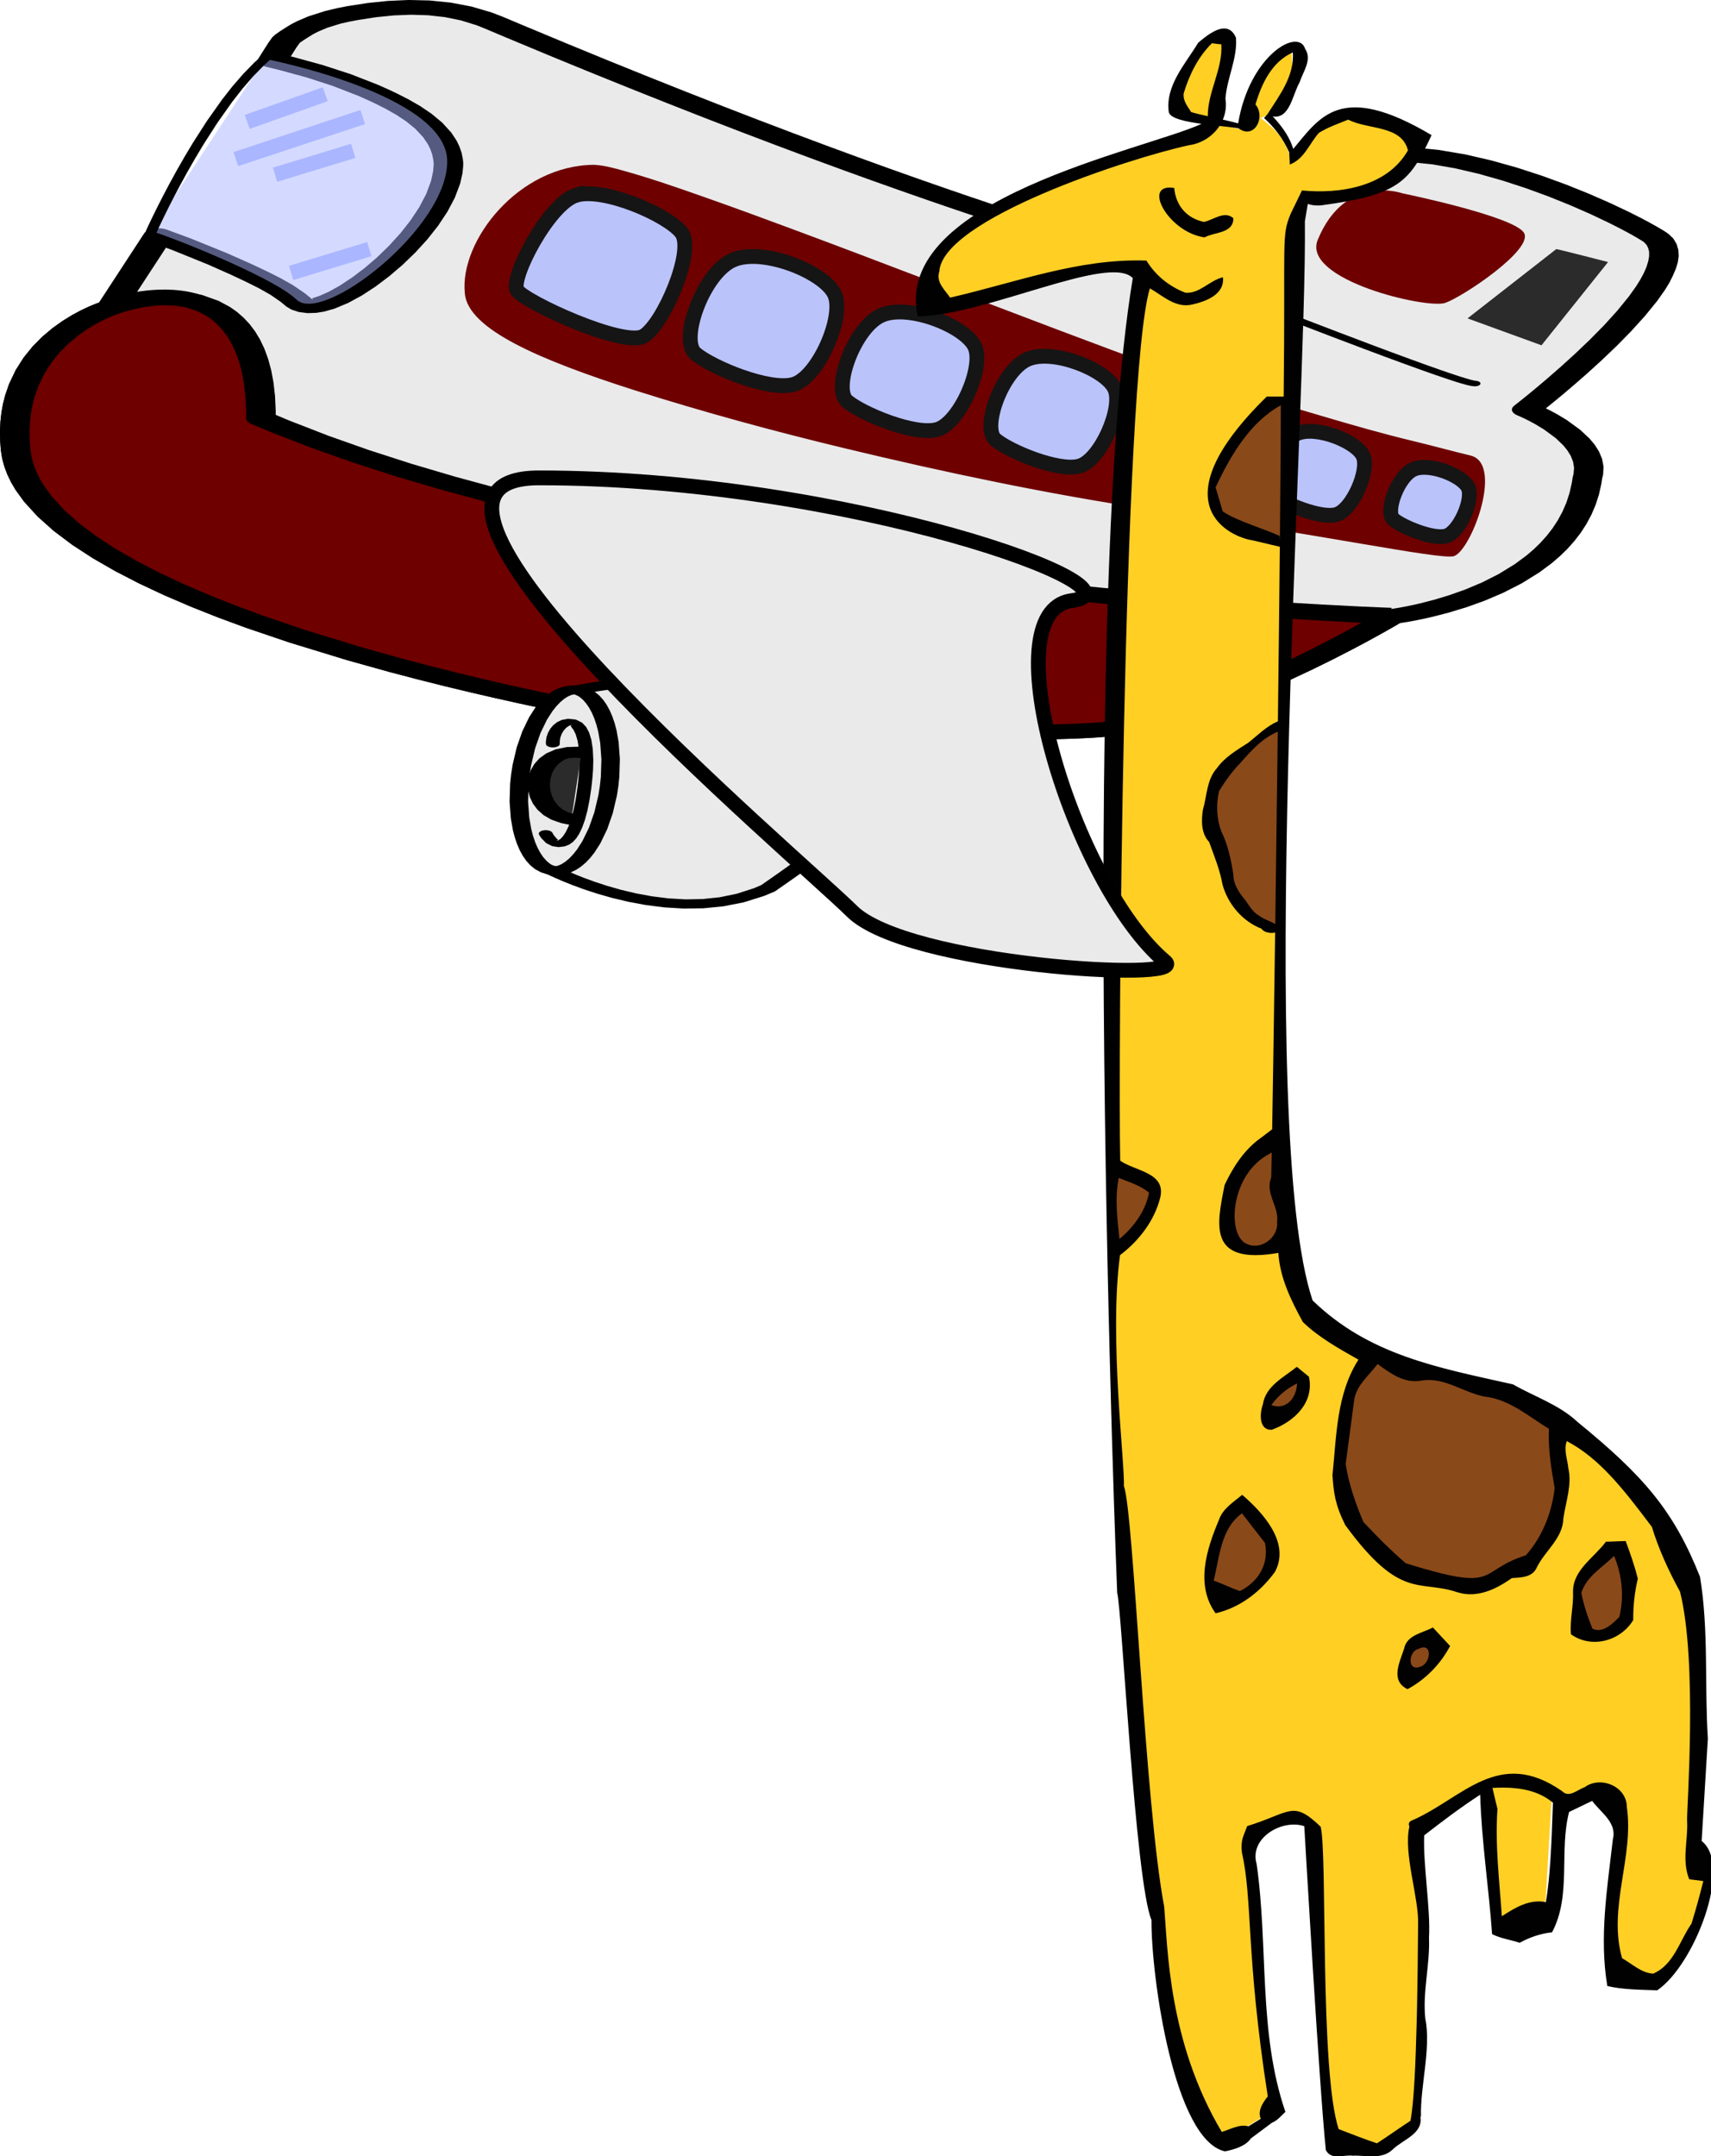 <?xml version="1.0" encoding="UTF-8"?>
<svg version="1.1" viewBox="0 0 925.29 1165.6" xmlns="http://www.w3.org/2000/svg">
<g transform="translate(-110.38,-143.34)">
<path d="m451.56 531.24s-328.71-55.2-332.9-146.98c-4.81-58.22 52-74.82 52-74.82l25.28-38.69c17.22 6.12 34.16 13.07 50.66 20.93 8.58 4.09 17.7 8.48 24.9 14.82 14.15 13.52 82-39 81.39-75.17-1.25-18.24-21.89-29.16-36.33-35.97-18.63-8.78-38.64-14.74-58.64-19.46 2.35-3.59 4.44-7.36 7.04-10.76 1.12-1.48 9.17-6.19 9.32-6.27 6.82-3.67 14.32-5.96 21.88-7.5 26.93-5.47 55.77-6.52 80.7 4 255.14 107.73 379.14 135.52 379.14 135.52s26.67-20.66 69.33-53.11c42.67-32.45 150.48 15.27 179.47 33.39 29.1 18.12-68.8 93.63-68.8 93.63s39.55 15.78 32.83 36.87c-8.28 63.91-105.93 75-105.93 75s-92.6 55.71-156.68 61.08-254.66-6.51-254.66-6.51z" fill="#eaeaea"/>
<path d="m454.12 527.45-0.06-0.01-0.45-0.08-0.91-0.16-1.34-0.23-1.78-0.31-2.18-0.4-2.59-0.47-2.96-0.55-5.15-0.97-8.07-1.56-9.31-1.86-10.46-2.17-11.49-2.46-12.38-2.75-13.17-3.03-13.83-3.33-14.38-3.61-14.79-3.88-22.76-6.34-30.7-9.4-22.68-7.7-14.74-5.44-14.38-5.7-13.82-5.94-13.17-6.18-12.37-6.4-11.48-6.62-10.46-6.83-9.33-7.04-8.09-7.23-6.73-7.42-4.07-5.64-2.24-3.8-1.87-3.89-1.47-3.94-1.05-3.98-0.62-4.03-0.13-1.98v0.01l-0.18-2.7-0.1-5.12 0.22-4.85 0.52-4.62 0.8-4.38 1.06-4.16 2.01-5.86 3.38-7.06 3.98-6.21 4.43-5.44 4.7-4.71 4.81-4.02 4.74-3.38 4.51-2.76 4.12-2.2 3.57-1.67 2.83-1.17 1.95-0.71 0.9-0.29-0.1 0.04c1.63-0.5 2.86-1.27 3.45-2.18l25.29-38.69-12.36 1.97 12.86 4.75 18.77 7.61 12.26 5.44 6.05 2.84-0.07-0.03 3.24 1.55 6.38 3.2 6.04 3.43 5.53 3.82 2.41 2.01-0.02-0.02 0.7 0.58 2.59 1.54 3.96 1.32 4.75 0.62 4.72-0.14 4.32-0.69 5.65-1.61 7.35-3.08 7.41-4.03 7.41-4.84 7.38-5.56 7.23-6.17 6.92-6.68 6.46-7.08 5.83-7.38 5.01-7.55 4.03-7.62 2.86-7.59 1.27-5.64 0.37-3.73 0.03-1.87c0-0.08-0.01-0.16-0.01-0.23l-0.18-1.69-0.69-3.46-1.15-3.36-1.53-3.19-2.92-4.42-4.88-5.36-5.76-4.79-6.23-4.21-6.36-3.64-6.15-3.13-2.95-1.41-0.18-0.09-7.04-3.16-14.85-5.79-15.31-4.97-15.44-4.24-7.82-1.91 4.11 4.8 1.72-2.71 3.45-5.44 1.78-2.48-0.28 0.33 0.29-0.31 0.56-0.41 1.79-1.23 2.99-1.88 1.78-1.08 0.64-0.38 0.06-0.03-0.35 0.19 2.58-1.31 4.83-2.03 7.38-2.28 4.74-1.06-0.49 0.11 5.07-0.97 9.75-1.51 9.55-0.95 9.38-0.37 9.18 0.29 8.91 0.99 8.68 1.76 8.48 2.61 3.92 1.57-0.23-0.1 11.86 4.99 23.19 9.66 22.42 9.2 21.67 8.75 20.9 8.32 20.14 7.9 19.38 7.48 18.63 7.07 17.86 6.68 17.11 6.29 16.35 5.91 15.6 5.54 14.84 5.19 14.1 4.84 13.34 4.49 12.6 4.17 11.85 3.85 11.11 3.53 10.36 3.24 9.61 2.94 8.88 2.66 8.13 2.39 7.4 2.12 6.66 1.88 5.92 1.62 5.18 1.4 4.46 1.16 3.72 0.96 2.99 0.74 2.25 0.55 1.53 0.36 0.8 0.19 0.15 0.03c3.61 0.82 7.87 0.19 10.02-1.47l0.08-0.06 0.61-0.48 1.22-0.94 1.8-1.39 2.37-1.83 2.93-2.26 3.47-2.67 3.99-3.07 4.49-3.45 4.99-3.83 5.47-4.19 5.92-4.54 6.38-4.87 6.8-5.2 7.21-5.5 7.62-5.8 3.95-3-0.13 0.09 2.05-1.46 3.92-2.29 3.98-1.77 4.17-1.38 4.35-1.05 4.58-0.74 4.83-0.45 5.1-0.18 8.34 0.23 11.81 1.22 12.32 2.15 12.75 2.97 12.89 3.65 12.74 4.17 12.37 4.53 11.74 4.74 10.88 4.77 9.79 4.65 6.47 3.28 3.85 2.05 3.47 1.94 3.03 1.79 1.31 0.8-0.31-0.2 1.26 0.89 1.32 1.47 0.8 1.64 0.5 2.03v2.38l-0.5 2.71-0.9 2.99-1.4 3.22-1.82 3.42-2.21 3.58-4 5.64-6.33 7.79-7.16 7.89-7.7 7.8-7.88 7.52-7.75 7.04-7.27 6.34-4.94 4.19-2.97 2.47-2.67 2.2-2.33 1.89-1.94 1.55-1.51 1.2-1.05 0.82-0.53 0.42-0.06 0.04c-2.22 1.72-1.49 4 1.68 5.28l0.11 0.05 0.75 0.31 1.44 0.64 2.03 0.96 2.51 1.27 2.85 1.55 4.71 2.85 6.3 4.64 4.12 3.93 2.25 2.79 1.83 2.99 1.22 3.12 0.52 3.24-0.27 3.34-0.43 1.58c-0.02 0.07-0.03 0.14-0.04 0.2l-0.46 2.96-1.25 5.54-1.7 5.2-2.12 4.9-2.5 4.61-2.84 4.34-3.16 4.07-3.44 3.82-3.68 3.57-3.9 3.33-6.24 4.61-8.75 5.37-8.98 4.54-9 3.79-8.78 3.11-8.28 2.5-7.53 1.93-4.94 1.1-2.89 0.59-2.62 0.49-2.24 0.38-1.83 0.29-1.39 0.21-0.9 0.12-0.4 0.05 0.04-0.01c-1.69 0.2-3.21 0.67-4.32 1.34l-0.07 0.04-1.53 0.9-1.5 0.88-1.96 1.13-2.4 1.37-2.83 1.59-3.21 1.79-3.6 1.97-3.94 2.13-6.54 3.45-9.73 4.99-10.72 5.27-11.54 5.4-12.17 5.37-12.61 5.2-12.87 4.85-12.91 4.36-12.76 3.69-12.37 2.89-11.72 1.93-5.22 0.53 0.44-0.04-3.09 0.24-6.46 0.38-7.09 0.3-7.74 0.22-8.32 0.13-8.83 0.07-14.1-0.04-19.97-0.26-20.86-0.48-21.3-0.65-21.28-0.77-20.77-0.86-19.8-0.9-13.93-0.67-8.74-0.44-8.24-0.43-7.67-0.41-7.06-0.39-6.37-0.35-5.64-0.32-4.83-0.28-3.99-0.24-3.07-0.18-2.1-0.13-1.07-0.06-0.13-0.01c-4.39-0.27-8.38 1.28-8.93 3.47-0.54 2.2 2.57 4.2 6.95 4.47l0.15 0.01 1.1 0.06 2.12 0.13 3.11 0.19 4.01 0.24 4.87 0.28 5.67 0.32 6.41 0.36 7.1 0.38 7.72 0.42 8.28 0.43 8.8 0.44 14.03 0.68 19.93 0.91 20.93 0.86 21.46 0.78 21.55 0.65 21.17 0.48 20.31 0.27 14.41 0.04 9.13-0.07 8.69-0.15 8.19-0.23 7.66-0.33 6.98-0.42 3.09-0.24c0.15-0.01 0.3-0.02 0.44-0.04l6.96-0.76 13.46-2.28 13.6-3.21 13.68-3.98 13.6-4.6 13.4-5.07 13.04-5.37 12.51-5.53 11.81-5.54 10.96-5.38 9.91-5.08 6.65-3.52 4.02-2.17 3.67-2.01 3.29-1.83 2.88-1.63 2.47-1.4 2.02-1.17 1.55-0.91 1.07-0.62 0.55-0.33 0.07-0.04-4.33 1.33 0.19-0.02 0.71-0.09 1.24-0.17 1.73-0.25 2.2-0.35 2.62-0.46 3.02-0.57 3.43-0.7 5.72-1.29 8.48-2.2 9.3-2.82 9.82-3.53 10.06-4.28 10-5.1 9.6-5.95 6.79-5.05 4.3-3.7 4.06-3.95 3.76-4.21 3.45-4.47 3.08-4.75 2.69-5.01 2.27-5.3 1.81-5.58 1.31-5.83 0.45-2.96-0.04 0.2 0.56-2.34 0.21-4.3-0.78-4.11-1.62-3.9-2.31-3.68-2.92-3.49-5.04-4.69-7.18-5.23-5.28-3.18-3.26-1.76-2.89-1.45-2.38-1.12-1.75-0.78-0.98-0.4-0.11-0.05 1.68 5.28 0.08-0.07 0.57-0.44 1.08-0.85 1.56-1.23 1.98-1.59 2.37-1.93 2.73-2.24 3.03-2.52 5.04-4.28 7.41-6.46 7.9-7.18 8.07-7.7 7.9-8.04 7.43-8.18 6.63-8.13 4.2-5.95 2.4-3.89 1.9-3.8 1.6-3.69 1.1-3.57 0.5-3.44-0.2-3.31-0.9-3.17-1.8-3-2.7-2.57-1.3-0.89-0.3-0.21-1.5-0.94-3.3-1.93-3.7-2.07-4.13-2.2-6.86-3.48-10.25-4.85-11.39-4.99-12.32-4.96-13.07-4.78-13.64-4.44-14.04-3.94-14.27-3.28-14.39-2.42-14.17-1.37-10.41-0.21-6.95 0.31-6.8 0.72-6.58 1.15-6.27 1.61-5.89 2.06-5.43 2.52-4.81 2.87-2.05 1.47c-0.05 0.03-0.09 0.06-0.13 0.09l-3.96 3.01-7.62 5.81-7.22 5.5-6.8 5.2-6.38 4.88-5.93 4.54-5.47 4.19-4.99 3.83-4.51 3.46-3.99 3.08-3.47 2.67-2.93 2.26-2.38 1.83-1.8 1.4-1.22 0.94-0.62 0.48-0.08 0.06 10.02-1.48h-0.03l-0.66-0.15-1.38-0.33-2.11-0.52-2.85-0.71-3.58-0.91-4.31-1.13-5.05-1.36-5.79-1.59-6.53-1.83-7.26-2.09-8.01-2.35-8.75-2.62-9.5-2.91-10.23-3.19-10.99-3.5-11.74-3.81-12.48-4.13-13.23-4.46-13.99-4.8-14.74-5.15-15.49-5.5-16.25-5.88-17.01-6.25-17.76-6.64-18.53-7.03-19.28-7.45-20.05-7.86-20.81-8.28-21.57-8.72-22.34-9.16-23.12-9.63-11.87-4.99c-0.08-0.03-0.15-0.06-0.23-0.09l-5.52-2.12-10.88-3.2-11.2-2.13-11.36-1.16-11.36-0.27-11.27 0.5-11.09 1.15-10.73 1.67-5.08 0.98c-0.16 0.03-0.32 0.06-0.48 0.1l-6.56 1.55-9.22 2.95-5.85 2.51-2.59 1.31c-0.12 0.06-0.24 0.12-0.35 0.19l-0.18 0.1-0.76 0.45-2.02 1.22-3.42 2.18-2.48 1.75-1.39 1.2-0.29 0.31c-0.1 0.11-0.19 0.22-0.27 0.33l-1.96 2.75-3.45 5.44-1.72 2.72c-1.2 1.88 0.55 3.93 4.11 4.8l7.17 1.74 14.42 3.93 14.18 4.58 13.99 5.42 7.04 3.17-0.18-0.09 2.6 1.24 5.52 2.79 5.57 3.16 5.37 3.56 4.9 4 4.24 4.54 2.55 3.78 1.32 2.67 0.99 2.81 0.63 3.05 0.18 1.69-0.01-0.23-0.01 1.54-0.3 3.23-1.09 5.05-2.6 7.02-3.74 7.14-4.72 7.14-5.5 6.99-6.11 6.72-6.52 6.33-6.75 5.79-6.77 5.12-6.53 4.31-6 3.34-5.14 2.29-2.92 0.96-0.92 0.27-0.08 0.17 0.4 0.27 0.14 0.28-0.67-0.24-0.7-0.59c-0.01 0-0.02-0.01-0.02-0.02l-3.16-2.57-6.46-4.39-6.71-3.79-6.64-3.33-3.24-1.55-0.06-0.03-6.37-2.98-12.8-5.67-19.34-7.83-12.86-4.75c-0.69-0.26-1.46-0.45-2.27-0.59-4.2-0.68-8.72 0.46-10.09 2.56l-25.28 38.69 3.45-2.17-0.42 0.13-1.58 0.53-2.67 0.99-3.58 1.5-4.3 2.03-4.84 2.62-5.2 3.22-5.39 3.87-5.38 4.55-5.2 5.27-4.84 6.01-4.3 6.79-3.59 7.56-2.12 6.21-1.11 4.44-0.84 4.65-0.54 4.88-0.23 5.11 0.1 5.32 0.18 2.7v0.01l0.18 2.31 0.71 4.46 1.19 4.41 1.64 4.34 2.08 4.28 2.54 4.25 4.55 6.24 7.33 8.01 8.72 7.75 9.96 7.48 11.07 7.2 12.07 6.94 12.93 6.68 13.68 6.4 14.31 6.14 14.82 5.88 15.25 5.62 23.32 7.9 31.25 9.56 23.12 6.44 15.05 3.95 14.62 3.67 14.06 3.38 13.38 3.08 12.58 2.8 11.67 2.5 10.63 2.2 9.48 1.89 8.2 1.59 5.24 0.98 3.04 0.57 2.65 0.48 2.26 0.41 1.84 0.32 1.4 0.25 0.96 0.16 0.5 0.09 0.06 0.01c4.19 0.7 8.73-0.42 10.14-2.51 1.41-2.1-0.84-4.37-5.02-5.07"/>
<path d="m192.22 268.46c-0.37-1.24 64.47 23.39 78.62 36.91 14.15 13.51 82-39 81.38-75.17-0.61-36.17-98.66-55.07-98.66-55.07s-61.34 93.33-61.34 93.33z" fill="#aab6ff" fill-opacity=".5"/>
<path d="m868.75 247.84s61.33 12.56 65.91 21.6c4.58 9.03-32.8 34.11-42.66 37.62-9.86 3.5-77.87-12.47-69-34.06 14.86-36.17 45.75-25.16 45.75-25.16z" fill="#6e0000"/>
<path d="m170.5 308.67s82-30.17 81 60.83c219.03 93.93 611.24 106.41 611.24 106.41" fill-opacity="0" stroke="#000" stroke-width="8"/>
<path d="m170.66 309.44s-56.81 16.6-52 74.82c4.19 91.78 332.9 146.98 332.9 146.98s190.58 11.88 254.66 6.51 156.68-61.08 156.68-61.08-392.37-13.24-611.4-107.17c1-91-80.84-60.06-80.84-60.06z" fill="#6e0000"/>
<path d="m166.51 306.02-0.16 0.04-1.5 0.5-2.65 0.97-3.57 1.47-4.3 2.02-4.85 2.59-5.22 3.2-5.41 3.85-5.41 4.54-5.24 5.25-4.88 6-4.35 6.79-3.64 7.6-2.18 6.28-1.13 4.48-0.85 4.66-0.55 4.88-0.24 5.11 0.1 5.35 0.18 2.8v0.01l0.16 2.14 0.68 4.41 1.17 4.42 1.62 4.34 2.06 4.29 2.49 4.23 4.47 6.16 7.27 8.02 8.7 7.78 9.96 7.52 11.08 7.24 12.08 6.96 12.96 6.7 13.69 6.43 14.33 6.15 14.84 5.89 15.22 5.62 23.25 7.89 31.29 9.58 23.22 6.48 15.1 3.96 14.63 3.67 14.07 3.38 13.38 3.09 12.59 2.8 11.68 2.5 10.64 2.2 9.48 1.89 8.21 1.59 5.26 1 3.06 0.56 2.65 0.48 2.25 0.41 1.84 0.33 1.41 0.24 0.97 0.17 0.5 0.08 0.08 0.02c0.51 0.08 1.04 0.14 1.57 0.18l0.14 0.01 1.09 0.06 2.13 0.13 3.1 0.19 4.02 0.23 4.87 0.29 5.67 0.32 6.41 0.36 7.09 0.38 7.71 0.41 8.29 0.43 8.79 0.45 14.01 0.68 19.91 0.9 20.92 0.87 21.45 0.77 21.52 0.66 21.13 0.48 20.3 0.27 14.42 0.04 9.14-0.07 8.66-0.14 8.15-0.23 7.59-0.32 7-0.42 3.36-0.26c0.15-0.01 0.3-0.02 0.45-0.04l6.08-0.64 13.46-2.23 13.86-3.22 13.83-4 13.72-4.62 13.47-5.08 13.09-5.39 12.56-5.54 11.84-5.55 10.98-5.39 9.94-5.1 6.68-3.53 4.04-2.18 3.67-2.01 3.29-1.83 2.89-1.63 2.47-1.4 2.02-1.17 1.56-0.91 1.06-0.63 0.56-0.33 0.09-0.05c2.83-1.7 2.37-4.22-1.02-5.63-1.3-0.54-2.9-0.86-4.58-0.92h-0.07l-0.55-0.02-1.09-0.04-1.64-0.07-2.16-0.09-2.69-0.11-3.18-0.15-3.67-0.17-4.16-0.2-4.61-0.24-5.07-0.27-5.5-0.3-9.06-0.53-13.48-0.84-15-1.01-16.41-1.2-17.72-1.38-18.93-1.6-20.03-1.81-21.03-2.04-21.92-2.29-22.71-2.54-23.4-2.81-23.99-3.08-24.46-3.38-24.84-3.69-25.1-3.99-25.28-4.33-25.33-4.67-25.29-5.01-25.14-5.38-24.9-5.75-24.53-6.14-24.08-6.54-23.51-6.94-22.85-7.36-22.07-7.79-21.2-8.24-10.17-4.25 2.87 3.06-0.01-4.17-0.38-7.92-0.83-7.3-1.24-6.66-1.65-6.06-2.01-5.5-2.36-4.95-2.69-4.45-3-3.97-3.3-3.52-3.57-3.1-3.85-2.69-6.07-3.24-8.77-3.1-9.41-1.83-9.33-0.64-8.74 0.3-7.8 0.92-6.67 1.25-5.35 1.31-3.12 0.9-1.58 0.5-1.09 0.37-0.62 0.22-0.18 0.07c-3.54 1.31-4.28 3.82-1.64 5.59 2.64 1.78 7.65 2.14 11.2 0.82l-0.06 0.02 0.3-0.11 0.71-0.24 1.03-0.33 2.17-0.64 3.96-1.01 4.8-0.95 5.32-0.72 5.58-0.32 5.68 0.21 5.82 0.92 6.2 2.01 4.69 2.4 2.99 2.04 2.93 2.48 2.81 2.95 2.65 3.45 2.44 3.99 2.18 4.54 1.9 5.13 1.57 5.73 1.2 6.37 0.8 7.03 0.38 7.74 0.01 4.18c0 1.18 1.05 2.3 2.87 3.06l10.62 4.43 21.78 8.45 22.63 7.98 23.38 7.53 24.02 7.08 24.55 6.66 24.98 6.25 25.31 5.85 25.54 5.45 25.66 5.09 25.68 4.73 25.6 4.38 25.41 4.04 25.13 3.73 24.73 3.41 24.24 3.12 23.64 2.84 22.94 2.57 22.14 2.3 21.23 2.06 20.22 1.83 19.11 1.61 17.9 1.4 16.57 1.21 15.15 1.02 13.62 0.85 9.15 0.53 5.57 0.31 5.13 0.27 4.68 0.24 4.22 0.21 3.74 0.17 3.24 0.15 2.74 0.12 2.23 0.09 1.69 0.06 1.15 0.05 0.59 0.02h0.08l-5.6-6.55-0.05 0.03-0.51 0.3-1.01 0.6-1.5 0.87-1.96 1.13-2.4 1.37-2.82 1.59-3.22 1.79-3.59 1.97-3.92 2.12-6.51 3.44-9.7 4.97-10.7 5.26-11.51 5.39-12.13 5.36-12.55 5.18-12.79 4.84-12.81 4.33-12.59 3.68-12.13 2.88-11.71 1.98-6.09 0.65 0.44-0.04-2.83 0.22-6.43 0.39-7.15 0.3-7.78 0.22-8.36 0.14-8.83 0.07-14.08-0.04-19.98-0.26-20.9-0.48-21.33-0.64-21.29-0.78-20.78-0.86-19.82-0.89-13.95-0.68-8.75-0.44-8.24-0.43-7.67-0.41-7.06-0.39-6.37-0.35-5.64-0.32-4.84-0.28-3.98-0.23-3.08-0.19-2.1-0.13-1.08-0.06-0.14-0.01 1.58 0.18-0.04-0.01-0.44-0.07-0.9-0.16-1.35-0.23-1.77-0.32-2.19-0.39-2.58-0.47-2.96-0.55-5.13-0.97-8.04-1.55-9.32-1.87-10.45-2.16-11.48-2.45-12.38-2.75-13.16-3.04-13.82-3.32-14.37-3.6-14.75-3.87-22.65-6.31-30.66-9.38-22.74-7.71-14.78-5.45-14.36-5.68-13.8-5.93-13.15-6.15-12.36-6.38-11.47-6.59-10.45-6.8-9.33-7-8.1-7.19-6.79-7.43-4.16-5.71-2.29-3.83-1.88-3.88-1.49-3.93-1.07-3.98-0.65-4.08-0.15-2.14v0.01l-0.18-2.61-0.1-5.08 0.21-4.85 0.51-4.61 0.79-4.38 1.03-4.12 1.97-5.79 3.32-7.02 3.94-6.21 4.38-5.45 4.66-4.72 4.78-4.04 4.71-3.4 4.5-2.79 4.12-2.22 3.56-1.68 2.84-1.2 1.97-0.73 0.97-0.33 0.17-0.05c3.78-1.14 4.98-3.6 2.69-5.49s-7.21-2.49-10.99-1.34"/>
<path d="m244.06 209.26 42.2-14.98" fill-opacity="0" stroke="#aab6ff" stroke-width="8"/>
<path d="m237.92 229.35 68.61-22.74" fill-opacity="0" stroke="#aab6ff" stroke-width="8"/>
<path d="M 267.83,290.89 310.1,278" fill-opacity="0" stroke="#aab6ff" stroke-width="8"/>
<path d="m259.12 237.78 42.28-12.89" fill-opacity="0" stroke="#aab6ff" stroke-width="8"/>
<path d="m409.36 613.89s64.26 33.34 116.32 9.66c60.46-41.93 68.24-50.04 12.82-90.05-28.97-36.09-116.3-17.06-116.3-17.06" fill="#eaeaea"/>
<path d="m405.77 615.64 0.05 0.02 0.4 0.2 0.77 0.38 1.11 0.54 2.28 1.05 4.12 1.79 5.27 2.12 6.31 2.32 7.23 2.37 8.06 2.3 8.79 2.1 9.42 1.75 9.97 1.27 10.42 0.64 10.75-0.14 10.95-1.08 10.98-2.17 10.79-3.38 5.44-2.25c0.33-0.13 0.61-0.29 0.86-0.46l2.79-1.94 5.37-3.74 5.06-3.57 4.75-3.41 4.45-3.26 4.14-3.11 5.61-4.44 6.38-5.56 5.13-5.26 3.84-5.05 2.49-4.96 1.08-4.95-0.38-5-1.86-5.1-3.33-5.27-3.46-4.14-2.76-2.86-3.09-2.92-3.44-3.03-3.79-3.16-4.15-3.29-4.51-3.44-4.86-3.6-2.58-1.87 0.48 0.44-1.4-1.65-3.16-3.2-3.55-2.95-3.86-2.66-4.15-2.37-4.41-2.1-6.92-2.63-9.83-2.68-10.32-1.83-10.46-1.07-10.34-0.43-10.03 0.08-9.5 0.47-8.77 0.74-7.84 0.9-6.7 0.94-5.37 0.87-3.05 0.55-1.51 0.29-1.04 0.21-0.56 0.12-0.11 0.02c-2.53 0.55-3.7 2.02-2.61 3.29s4.03 1.85 6.57 1.31l0.01-0.01 0.44-0.09 0.9-0.18 1.31-0.26 2.75-0.5 4.97-0.81 6.24-0.88 7.28-0.84 8.09-0.69 8.68-0.45 9.05-0.09 9.19 0.35 9.12 0.88 8.87 1.51 8.55 2.27 6.06 2.26 3.78 1.78 3.58 2.03 3.38 2.29 3.15 2.58 2.92 2.93 1.4 1.66c0.13 0.15 0.29 0.3 0.48 0.44l2.53 1.83 4.79 3.54 4.41 3.37 4.03 3.2 3.67 3.04 3.3 2.9 2.93 2.77 2.54 2.62 3.15 3.72 3.03 4.67 1.7 4.4 0.42 4.26-0.84 4.27-2.14 4.39-3.47 4.63-4.81 4.96-6.16 5.37-5.5 4.35-4.06 3.06-4.39 3.22-4.71 3.37-5.03 3.55-5.35 3.74-2.8 1.94 0.85-0.46-4.39 1.87-9.17 2.96-9.24 1.91-9.27 0.98-9.25 0.18-9.16-0.53-8.94-1.11-8.6-1.58-8.13-1.92-7.53-2.14-6.8-2.23-5.95-2.17-4.98-2-3.9-1.7-2.13-0.98-1.02-0.49-0.68-0.34-0.34-0.16-0.05-0.03c-1.92-0.99-5.09-1.01-7.07-0.05s-2.02 2.55-0.1 3.54"/>
<path d="m409.36 613.89c-13.25-1.74-21.12-24.97-17.58-51.89 3.55-26.91 17.17-47.31 30.42-45.56 13.25 1.74 21.12 24.98 17.57 51.89-3.54 26.91-17.16 47.31-30.41 45.56z" fill="#eaeaea"/>
<path d="m411.09 611.55-1.23-0.23-1.23-0.52-1.28-0.86-1.56-1.38-1.64-1.86-1.58-2.32-1.47-2.72-1.32-3.08-1.15-3.41-0.96-3.71-1.07-6.07-0.65-8.85 0.3-9.5 0.53-4.9-0.01 0.06 0.78-4.96 2.19-9.29 2.93-8.36 3.54-7.27 2.95-4.58 2.06-2.59 2.12-2.22 2.13-1.79 2.06-1.31 1.86-0.81 1.45-0.3 0.83 0.09-0.26 0.1-0.94-0.13 1.23 0.23 1.23 0.53 1.28 0.86 1.56 1.37 1.63 1.87 1.59 2.31 1.47 2.72 1.32 3.08 1.15 3.41 0.96 3.71 1.07 6.07 0.65 8.85-0.3 9.5-0.53 4.9 0.01-0.06-0.78 4.97-2.19 9.28-2.93 8.36-3.54 7.27-2.95 4.59-2.06 2.58-2.12 2.22-2.13 1.79-2.06 1.31-1.86 0.81-1.45 0.3-0.83-0.09 0.26-0.1 4.17 2.16c-0.34-1.37-2.84-2.34-5.58-2.17s-4.68 1.42-4.34 2.79c0.27 1.11 1.98 1.99 4.17 2.16l2.75 0.11 4.13-0.45 3.5-1.03 3.02-1.45 2.73-1.81 2.54-2.18 2.4-2.53 2.28-2.9 3.15-4.93 3.67-7.59 3.01-8.63 2.23-9.48 0.78-4.97c0-0.02 0-0.04 0.01-0.06l0.53-5.09 0.3-9.77-0.68-9.1-1.11-6.28-1.02-3.89-1.24-3.63-1.45-3.35-1.66-3.03-1.91-2.73-2.18-2.39-2.57-2.07-3.15-1.7-3.47-1.11-1.23-0.23c-0.31-0.05-0.62-0.09-0.94-0.12l-2.75-0.11-4.14 0.46-3.49 1.02-3.02 1.45-2.73 1.81-2.55 2.18-2.39 2.53-2.28 2.9-3.15 4.93-3.67 7.59-3.01 8.63-2.23 9.48-0.78 4.97c0 0.02-0.01 0.04-0.01 0.06l-0.54 5.09-0.29 9.77 0.68 9.1 1.11 6.28 1.02 3.9 1.24 3.63 1.44 3.34 1.67 3.04 1.91 2.72 2.18 2.4 2.57 2.06 3.15 1.7 3.47 1.11 1.23 0.23c2.59 0.48 5.47-0.19 6.42-1.48 0.96-1.3-0.37-2.74-2.96-3.21"/>
<path d="m413.11 545.48-0.03-1.21 0.33-2.22 0.74-2.02 1.08-1.78 1.3-1.45 1.39-1.01 1.18-0.43 0.4 0.15-0.46 0.31 0.33 0.55 1.11 1.45 1.24 2.49 1.04 3.54 0.71 4.63 0.26 5.79-0.14 5.14-0.28 3.82-0.2 2.03v-0.02l-0.43 3.77-1 6.72-1.16 5.7-1.29 4.76-1.4 3.87-1.46 3.04-1.49 2.26-1.43 1.52-1.25 0.8-0.71 0.12 0.25-0.25 0.47-0.18-0.8-0.7-1.65-1.99-0.66-1.21c-0.58-0.99-2.66-1.56-4.65-1.27s-3.13 1.33-2.55 2.33l1.04 1.7 2.81 2.89 3.28 1.64 3.43 0.52 3.35-0.41 2.47-0.99 1.97-1.43 1.77-1.93 1.64-2.55 1.55-3.25 1.45-4.03 1.32-4.88 1.18-5.8 1.01-6.79 0.43-3.76v-0.02l0.2-2.08 0.29-3.9 0.14-5.27-0.29-5.99-0.76-4.91-1.2-3.92-1.63-3.06-2.21-2.34-3.32-1.63-4.26-0.46-3.42 0.66-2.49 1.19-1.99 1.56-1.63 1.9-1.26 2.19-0.84 2.41-0.35 2.51 0.03 1.22c0.02 1.04 1.72 1.87 3.79 1.86 2.07-0.02 3.73-0.86 3.71-1.9"/>
<path d="m424.86 550.18c-28.5-3.5-31 32.5-5.5 36" fill="#2b2b2b"/>
<path d="m425.84 547.22-2.6-0.22-6.24 0.18-6.16 1.26-5.03 2.17-3.8 2.74-2.76 3.12-1.91 3.38-1.14 3.56-0.44 3.67 0.26 3.68 0.94 3.61 1.66 3.45 2.4 3.22 3.22 2.88 4.19 2.46 5.32 1.88 3.55 0.73c3.12 0.57 6.56-0.23 7.7-1.79 1.13-1.55-0.47-3.28-3.58-3.84l-1.06-0.11-2.94-0.85-2.76-1.46-2.43-2.04-1.96-2.5-1.42-2.83-0.84-3.04-0.27-3.12 0.32-3.07 0.86-2.91 1.37-2.61 1.75-2.18 1.97-1.66 1.98-1.12 2.08-0.7 3.21-0.24 2.6 0.22c3.27 0.26 6.36-0.84 6.9-2.48 0.54-1.63-1.67-3.18-4.94-3.44"/>
<path d="m772.83 302.97 0.8 0.32 2.01 0.79 2.5 0.98 2.96 1.16 3.38 1.32 3.76 1.46 6.3 2.46 9.42 3.65 10.32 3.98 16.58 6.35 17.03 6.45 11.13 4.16 10.63 3.91 9.84 3.56 6.7 2.36 4.08 1.4 3.72 1.25 3.34 1.09 2.93 0.9 2.5 0.71 2.06 0.51 1.71 0.31 1.08 0.1c1.65 0.11 3.15-0.47 3.37-1.29 0.21-0.82-0.95-1.57-2.59-1.68l0.13 0.04-1.04-0.17-1.76-0.43-2.31-0.66-2.82-0.86-3.26-1.06-3.66-1.23-4.03-1.38-6.64-2.34-9.79-3.54-10.6-3.9-11.1-4.15-17-6.44-16.56-6.34-10.31-3.98-9.41-3.65-6.29-2.45-3.77-1.47-3.37-1.32-2.96-1.15-2.49-0.98-2.01-0.79-0.8-0.32c-1.3-0.51-3.19-0.4-4.22 0.25-1.02 0.66-0.8 1.6 0.51 2.11"/>
<path d="m952 278c0.83 0 28 7 28 7l-36 45-40-14.55 48-37.45z" fill="#2b2b2b"/>
<path d="m387.19 312.38c-15.84-17.11 26.8-70.51 28.36-70.82 1.56-0.32 489.37 152.09 489.31 153.06-0.07 0.96 12.34 24.86-11.82 41.26-24.17 16.4-490.01-106.39-505.85-123.5z" fill="#aab6ff" fill-opacity=".5"/>
<path d="m250.92 174.41-3 2.74-5.99 6.12-5.87 6.77-5.68 7.25-8.1 11.45-7.52 11.71-4.62 7.71-4.25 7.44-3.86 7.04-3.42 6.48-2.94 5.77-2.44 4.92-1.88 3.91-1.03 2.19-0.5 1.07-0.33 0.73-0.17 0.37-0.02 0.05c-0.37 0.81 0.65 1.61 2.26 1.79 1.62 0.19 3.23-0.32 3.59-1.13l0.02-0.04 0.17-0.37 0.33-0.72 0.49-1.06 1.02-2.17 1.88-3.9 2.42-4.9 2.93-5.75 3.41-6.45 3.84-7.01 4.23-7.4 4.58-7.65 7.46-11.63 8.04-11.36 5.6-7.15 5.75-6.64 5.87-6 3-2.74c0.79-0.73 0.26-1.64-1.19-2.04-1.46-0.4-3.28-0.13-4.08 0.6"/>
<path d="m896.18 444.09c-9.11 1.37-66.33-10.7-164.63-25.46-55.24-8.35-109.95-19.87-164.26-32.93-38.31-9.21-76.37-19.58-113.95-31.47-50.52-16.17-90.24-32.89-91.59-52.46-2.87-28.01 28.85-69.17 69.97-69.33 5.54 0.3 10.99 1.84 16.32 3.33 14.86 4.15 29.47 9.27 44.02 14.39 15.82 5.57 31.55 11.35 47.26 17.19 48.39 17.99 96.52 36.67 144.81 54.89 17.78 6.71 35.56 13.39 53.46 19.76 8.5 3.02 17.04 6.25 25.74 8.67 4.6 1.28 9.21 2.54 13.82 3.76 33.46 8.87 63.64 19.21 97.3 27.3 9.75 2.34 21.5 5.53 31.26 7.89 18.35 4.56-0.41 53.09-9.53 54.47zm-450.72-119.05c4.03 0.7 8.34 1.56 12.23-0.13 10.7-6.16 28.02-46.27 20.59-55.94s-42.3-24.86-57.09-20.22-35.77 44.98-31.83 51.27c3.95 4.34 12.67 8.53 17.92 11.03 10.78 5.12 21.79 9.48 33.24 12.83zm93.3 26.09c13.19-3.68 27.56-36.18 22.4-48.39s-38.67-25.75-54.82-19.01c-16.14 6.73-29.39 43.24-20.55 50.7 8.84 7.45 39.78 20.39 52.97 16.7zm77.64 24.49c12.12-3.39 25.32-33.24 20.58-44.45-4.74-11.22-35.52-23.65-50.35-17.46-14.83 6.18-27 39.71-18.88 46.56s36.54 18.73 48.65 15.35zm76.95 19.86c11.32-3.16 23.65-31.05 19.22-41.53s-33.19-22.09-47.03-16.31c-13.86 5.78-25.23 37.11-17.64 43.5 7.58 6.4 34.13 17.5 45.45 14.34zm74.06 13.96c9.86-2.76 20.61-27.05 16.75-36.18s-28.91-19.25-40.98-14.21c-12.06 5.03-21.97 32.33-15.36 37.9 6.6 5.57 29.73 15.24 39.59 12.49zm64.81 12.45c8.58-2.4 17.93-23.54 14.58-31.48-3.36-7.95-25.16-16.75-35.67-12.37-10.5 4.38-19.12 28.13-13.37 32.98s25.88 13.27 34.46 10.87zm59.36 11.71c7.08-1.98 14.8-19.43 12.03-25.99-2.77-6.55-20.77-13.82-29.44-10.21-8.67 3.62-15.78 23.22-11.04 27.23 4.75 4 21.37 10.95 28.45 8.97z" fill="#6e0000"/>
<path d="m421.78 248.94c14.78-4.66 49.68 10.48 57.12 20.14s-9.82 49.79-20.51 55.97c-10.7 6.19-64.43-18.51-68.37-24.79s16.97-46.66 31.76-51.32z" fill="#aab6ff" fill-opacity=".5"/>
<path d="m421.78 248.94c14.78-4.66 49.68 10.48 57.12 20.14s-9.82 49.79-20.51 55.97c-10.7 6.19-64.43-18.51-68.37-24.79s16.97-46.66 31.76-51.32z" fill-opacity="0" stroke="#151515"/>
<path d="m421.78 248.94c14.78-4.66 49.68 10.48 57.12 20.14s-9.82 49.79-20.51 55.97c-10.7 6.19-64.43-18.51-68.37-24.79s16.97-46.66 31.76-51.32z" fill-opacity="0" stroke="#151515" stroke-width="8"/>
<path d="m506.99 283.8c16.13-6.76 49.66 6.72 54.84 18.93s-9.15 44.72-22.33 48.43c-13.19 3.7-44.15-9.19-53-16.63-8.85-7.45 4.35-43.97 20.49-50.73z" fill="#aab6ff" fill-opacity=".5"/>
<path d="m506.99 283.8c16.13-6.76 49.66 6.72 54.84 18.93s-9.15 44.72-22.33 48.43c-13.19 3.7-44.15-9.19-53-16.63-8.85-7.45 4.35-43.97 20.49-50.73z" fill-opacity="0" stroke="#151515"/>
<path d="m506.99 283.8c16.13-6.76 49.66 6.72 54.84 18.93s-9.15 44.72-22.33 48.43c-13.19 3.7-44.15-9.19-53-16.63-8.85-7.45 4.35-43.97 20.49-50.73z" fill-opacity="0" stroke="#151515" stroke-width="8"/>
<path d="m587.31 313.66c14.82-6.21 45.62 6.18 50.37 17.39 4.76 11.21-8.4 41.07-20.51 44.48-12.11 3.4-40.55-8.44-48.67-15.28-8.13-6.83 4-40.38 18.81-46.59z" fill="#aab6ff" fill-opacity=".5"/>
<path d="m587.31 313.66c14.82-6.21 45.62 6.18 50.37 17.39 4.76 11.21-8.4 41.07-20.51 44.48-12.11 3.4-40.55-8.44-48.67-15.28-8.13-6.83 4-40.38 18.81-46.59z" fill-opacity="0" stroke="#151515"/>
<path d="m587.31 313.66c14.82-6.21 45.62 6.18 50.37 17.39 4.76 11.21-8.4 41.07-20.51 44.48-12.11 3.4-40.55-8.44-48.67-15.28-8.13-6.83 4-40.38 18.81-46.59z" fill-opacity="0" stroke="#151515" stroke-width="8"/>
<path d="m666.25 337.48c13.85-5.8 42.62 5.77 47.06 16.25 4.45 10.47-7.85 38.37-19.16 41.55s-37.88-7.88-45.47-14.27c-7.6-6.39 3.73-37.73 17.57-43.53z" fill="#aab6ff" fill-opacity=".5"/>
<path d="m666.25 337.48c13.85-5.8 42.62 5.77 47.06 16.25 4.45 10.47-7.85 38.37-19.16 41.55s-37.88-7.88-45.47-14.27c-7.6-6.39 3.73-37.73 17.57-43.53z" fill-opacity="0" stroke="#151515"/>
<path d="m666.25 337.48c13.85-5.8 42.62 5.77 47.06 16.25 4.45 10.47-7.85 38.37-19.16 41.55s-37.88-7.88-45.47-14.27c-7.6-6.39 3.73-37.73 17.57-43.53z" fill-opacity="0" stroke="#151515" stroke-width="8"/>
<path d="m811.91 377.67c10.49-4.39 32.31 4.38 35.68 12.32s-5.95 29.09-14.53 31.5-28.72-5.97-34.48-10.82c-5.75-4.84 2.84-28.6 13.33-33z" fill="#aab6ff" fill-opacity=".5"/>
<path d="m811.91 377.67c10.49-4.39 32.31 4.38 35.68 12.32s-5.95 29.09-14.53 31.5-28.72-5.97-34.48-10.82c-5.75-4.84 2.84-28.6 13.33-33z" fill-opacity="0" stroke="#151515"/>
<path d="m811.91 377.67c10.49-4.39 32.31 4.38 35.68 12.32s-5.95 29.09-14.53 31.5-28.72-5.97-34.48-10.82c-5.75-4.84 2.84-28.6 13.33-33z" fill-opacity="0" stroke="#151515" stroke-width="8"/>
<path d="m874.98 396.95c8.66-3.63 26.66 3.61 29.44 10.17 2.79 6.55-4.91 24.01-11.99 26s-23.7-4.94-28.45-8.93c-4.76-4 2.33-23.61 11-27.24z" fill="#aab6ff" fill-opacity=".5"/>
<path d="m874.98 396.95c8.66-3.63 26.66 3.61 29.44 10.17 2.79 6.55-4.91 24.01-11.99 26s-23.7-4.94-28.45-8.93c-4.76-4 2.33-23.61 11-27.24z" fill-opacity="0" stroke="#151515"/>
<path d="m874.98 396.95c8.66-3.63 26.66 3.61 29.44 10.17 2.79 6.55-4.91 24.01-11.99 26s-23.7-4.94-28.45-8.93c-4.76-4 2.33-23.61 11-27.24z" fill-opacity="0" stroke="#151515" stroke-width="8"/>
<path d="m743.93 358.78c12.06-5.05 37.13 5.03 41 14.15 3.87 9.13-6.84 33.43-16.7 36.2-9.85 2.77-33-6.87-39.61-12.43-6.62-5.56 3.25-32.87 15.31-37.92z" fill="#aab6ff" fill-opacity=".5"/>
<path d="m743.93 358.78c12.06-5.05 37.13 5.03 41 14.15 3.87 9.13-6.84 33.43-16.7 36.2-9.85 2.77-33-6.87-39.61-12.43-6.62-5.56 3.25-32.87 15.31-37.92z" fill-opacity="0" stroke="#151515"/>
<path d="m743.93 358.78c12.06-5.05 37.13 5.03 41 14.15 3.87 9.13-6.84 33.43-16.7 36.2-9.85 2.77-33-6.87-39.61-12.43-6.62-5.56 3.25-32.87 15.31-37.92z" fill-opacity="0" stroke="#151515" stroke-width="8"/>
<g transform="translate(1665.9 -244.3)">
<g transform="matrix(1.035 0 0 1.14 43.362 -87.348)">
<g transform="translate(26.275 59.107)">
<g transform="translate(151.4 10.23)">
<g transform="translate(23.773 -3.41)">
<g transform="matrix(.966 0 0 .877 439.33 380.19)">
<g transform="matrix(3.335,0,0,3.335,-84.66,-667.6)">
<g transform="translate(-541.06 267.6)">
<path d="m99.51-45.55c7.659 0.282 13.33-0.768 17.53-6.853l1.13-2.542-2.32-1.207c-3.19-1.851-6.16-2.825-9.58-2.757-4.62 1.318-6.661 3.745-8.962 7.05-1.035-3.778-3.08-5.069-4.818-6.503l2.109-0.889 3.087-6.395-0.147-3.087-0.367-0.882-3.382 2.499-2.866 5.219-0.588 3.381s-0.147 2.058-0.441 1.985c-0.294-0.07-1.544-0.147-1.544-0.147-2.022-1.427-2.258-0.711-3.232-0.881l-0.884-1.765s2.573-8.6 2.573-9.115c0-0.514-0.294-2.646-0.588-2.719-0.294-0.07-2.867 0.367-2.867 0.367l-3.087 5.219c-0.533 1.734-1.54 3.409-0.294 5.366l1.309 2.051c1.285 0.39 1.724 0.257 2.704 0.299 0 0-0.926 2.427-1.514 2.501-0.588 0.07-17.79 5.292-17.79 5.292l-18.3 8.159-7.057 7.056 0.368 4.631 1.102 2.352 19.55-5.219 11.76-0.882 1.083-0.14c-4.407 17.9-3.576 115.81-5.096 136.66-0.819 16.73-0.09 32.84 0.176 49.13l1.694 23.92 2.328 23.39 1.588 24.77 1.693 8.79c1.213 21.32 4.633 33.03 9.844 36.94 0.882 0.6 6.679-3.49 8.726-4.52l-4.065-44.91 7.621-3.96 3.961 3.5 2.14 48.93 6.85 1.68s7.47-1.53 7.47-4.12-0.3-16-0.3-16l0.46-21.95-0.61-9.6 12.34-7.32s-0.61 1.53-0.61 2.13c0 0.61 1.37 20.28 1.37 20.28l7.93-2.9 1.07-17.98 3.35 1.37 5.03-1.83 2.74 5.48-1.67 10.67 0.61 12.5 5.18 2.75 6.4-5.19 3.35-10.82-2.13-5.49 0.46-18.13-0.61-24.85-5.03-8.99-10.67-13.41-12.81-7.78-14.32-4.42h-3.97l-14.48-8.07-4.415-8.39-1.067-6.25v-21.18l2.286-142.34 1.981-4.115" color="#000000" color-rendering="auto" fill="#ffcf24" fill-rule="evenodd" image-rendering="auto" shape-rendering="auto" solid-color="#000000" style="isolation:auto;mix-blend-mode:normal"/>
<path transform="matrix(.3 0 0 .3 -672.95 135.46)" d="m2563.8-493.36-19.518 11.588-18.908 33.549 4.268 15.246 12.809 9.762 11.59 4.269h10.98l-1.221-74.414zm-2.547 174.44-2.236 2.236-5.586 3.91-15.082 11.172-12.289 14.523-2.234 18.436 7.82 24.578 6.145 21.229 12.848 11.172 11.732 5.027 1.676-107.25-2.793-5.029zm1.938 221.96-17.078 9.771-10.98 17.074-0.608 28.047 10.979 7.936 11.588-1.834 9.758-12.805-3.658-48.189zm-92.109 17.074 0.611 46.355 20.736-22.578 3.051-10.971-24.398-12.807zm142.1 102.48-10.973 14.006-7.303 42.721 7.303 32.914 26.846 28.68 39.652 7.303 29.879-11.572 14.041-25.01 2.434-28.047-3.068-26.846-33.549-14.639-38.416-12.207-26.846-7.303zm-42.07 7.303-9.15 7.938-7.32 10.971 7.932 6.104 9.758-6.703 3.051-12.805-4.269-5.504zm-30.496 72.6-9.762 12.807-6.1 32.914 9.15 7.938 15.248-7.938 10.978-19.508-4.269-10.371-15.246-15.842zm204.33 23.777-9.771 6.104-12.807 15.84 5.504 22.578 12.805 3.068 9.139-9.771 1.834-20.143-6.703-17.676zm-102.48 48.189-10.371 4.869v14.639l11.006-3.033 4.268-8.537-4.902-7.938z" color="#000000" color-rendering="auto" fill="#8a4919" fill-rule="evenodd" image-rendering="auto" shape-rendering="auto" solid-color="#000000" style="isolation:auto;mix-blend-mode:normal"/>
<path transform="matrix(.3 0 0 .3 -672.95 135.46)" d="m2531.8-694.45c-4.839-0.044-10.662 4.76-14.274 7.867l-0.014 0.133c-6.87 11.338-17.675 22.977-15.707 37.184 0.698 3.391 8.827 5.145 17.744 6.346-30.972 14.248-167.62 40.768-153.46 104.07 37.184-0.667 103.65-34.015 116.25-20.676-29.847 179.75-8.438 710.54-8.438 710.54 2.468 8.004 9.77 156.07 18.541 176.75-0.167 30.681 12.173 119.05 39.752 125.06 4.884-1.002 11.138-2.756 13.951-6.957l11.414-8.51c2.743-1.019 4.983-3.72 7.289-5.875-14.773-43.02-9.136-89.374-15.572-134.06-4.069-14.006 13.805-24.346 25.777-20.344 0 0 8.131 141.73 11.666 175.08 3.001 5.669 9.537 2.333 14.439 3 7.27-0.333 15.74 2.335 21.676-3.334 5.616-5.487 16.572-8.475 14.975-17.73 0.112-0.015 0.209-0.036 0.332-0.045-0.467-16.341 5.604-37.25 2.336-52.924-1.534-14.673 2.567-29.012 2-43.686 0.904-15.823-3.241-39.098-2.598-55.395 9.856-7.649 19.866-15.234 30.277-21.971 0.734 25.345 4.668 50.356 6.436 75.367 4.702 2.334 9.937 3.001 14.906 4.668 5.402-3.001 11.274-5.001 17.51-5.668 10.605-20.009 3.701-43.686 9.203-65.029 4.168-2.001 8.337-4.003 12.473-6.004 4.635 6.336 13.506 11.672 11.205 20.676-3.001 26.345-7.471 53.026-3.002 79.371 8.271 2.001 18.041 2.001 26.945 2.334 19.909-13.339 41.086-67.364 24.045-80.703l3.367-55.359c-1.868-29.013 0.534-58.36-4.234-87.373-14.173-35.65-30.314-54.425-66.197-83.705-9.938-9.338-23.277-13.672-34.949-20.342-40.718-9.071-77.801-15.773-108.31-45.354-30.817-91.241-3.043-482.37-4.17-583.15l1.565-9.459c2.416 0.882 5.451 1.049 7.594 0.754 41.719-5.669 47.621-12.671 59.326-37.916-49.289-29.273-60.426-9.594-74.766 7.443-1.638-5.291-4.936-11.031-11.09-17.529 9.21 1.453 10.588-11.557 14.49-18.395 1.834-5.736 6.897-12.172 3.068-18.074-3.759-11.833-30.19 3.583-36.26 40.191-1.744-0.496-4.776-1.21-8.281-2.004 1.469-3.475 2.04-7.359 1.402-11.379 0.834-11.138 6.568-21.778 5.701-32.883-1.536-3.623-3.801-4.975-6.336-4.998zm-6.67 7.967c1.267 0.167 3.803 0.566 5.07 0.566 0.851 13.489-7.349 25.491-7.324 38.873-4.072-0.927-7.739-1.786-9.047-2.252l-0.397-0.725c-1.951-2.928-4.043-5.798-3.576-9.35 2.968-9.971 7.803-19.743 15.274-27.113zm43.74 4.973c0.861 12.813-7.28 23.289-13.793 33.457l-1.781 1.975c5.869 5.309 10.405 11.369 13.439 18.256h0.135c0.033 1.667 0.365 5.239 0.365 6.906 7.837-3.001 10.572-11.338 15.674-17.074 4.936-3.135 10.506-5.002 15.908-7.203 10.471 5.569 28.78 2.768 32.281 16.607-11.172 19.676-36.65 23.677-57.293 21.676-0.068 0.136-0.121 0.267-0.18 0.398l-0.01-0.014-5.969 12.322v-4e-3c-5.069 12.339-2.767 13.005-3.734 98.711h-9.172c-59.894 58.693-19.274 76.036-7.502 77.703l14.598 3.449c-0.272 27.843-0.646 60.555-1.053 94.354-6.192 2.564-10.934 7.585-16.144 11.637-6.054 3.898-12.509 7.621-16.77 13.6-5.593 6.162-5.4 14.985-7.627 22.555-0.88 5.885-0.994 12.785 3.387 17.398 2.666 7.528 5.815 14.934 7.176 22.848 2.892 10.651 10.768 20.011 21.135 24.021 1.033 1.906 4.912 2.722 7.359 2.059-0.582 41.927-1.153 80.864-1.605 106.32-2.587 1.931-5.338 4.157-6.32 4.791-8.837 6.336-14.84 15.675-19.408 25.346-4.089 21.143-9.573 43.353 29.078 36.684 0.8 13.339 6.837 25.678 13.24 37.35 8.604 8.337 19.442 14.339 30.047 20.342-11.905 18.675-11.805 41.018-14.039 62.361 0.634 9.338 1.266 15.642 6.902 27.014 29.98 41.019 39.917 29.346 60.693 36.35 10.638 3.335 20.844-1.667 29.414-7.67 4.869-0.333 11.105-0.334 13.406-5.67 4.636-9.338 14.106-15.673 14.44-26.678 1.301-9.004 4.702-18.01 2.668-27.014-0.5-5.002-2.635-10.003-0.834-14.672 17.708 9.338 30.414 25.677 45.988 46.354 3.668 12.005 9.004 23.677 15.207 35.016 9.671 38.017 3.501 119.05 3.834 123.72 0.634 10.338-3.034 21.344 1.135 31.682 1.934 0.333 5.736 0.667 7.637 1-1.934 7.67-4.001 15.34-6.402 23.01-6.503 9.338-9.371 22.011-20.676 27.014-6.503-0.333-11.439-5.337-16.842-8.338-7.803-27.346 6.537-54.691 2.568-81.703-0.033-11.338-14.407-17.008-22.844-10.672-4.002 1.334-8.405 6.002-12.274 2-34.182-23.677-53.423 3.668-80.469 15.674-2.331 0.76-2.601 2.051-1.969 3.504-3.353 14.851 5.281 38.733 4.703 53.186-0.164 16.034-0.459 88.696-4.156 105.91-6.1 3.926-11.994 8.234-18.088 12.141-6.936-2.334-13.773-5.004-20.676-7.672-10.371-31.014-6.037-149.07-9.738-163.41-15.307-14.673-15.972-7.671-39.783-0.334h0.01c-1.701 5.002-3.668 7.303-2.814 14.34 5.883 25.712 2.014 54.692 13.986 131.73-3.021 3.776-5.481 7.806-3.818 12.088l-6.646 4.086c-4.782-1.367-9.875 1.635-14.387 3.035-28.98-48.689-29.244-99.579-31.144-121.72-10.588-55.859-16.41-213.1-21.812-227.44 0.7-11.338-8.104-80.369-2.068-124.72 10.238-7.67 18.643-18.677 21.711-31.016 3.402-13.673-13.672-14.339-21.609-20.008-1.201-49.356 1.399-424.08 16.039-471.43 7.037 4.002 14.074 11.004 23.111 8.67 7.237-1.667 17.342-5.336 16.408-14.674-7.27 1.667-12.607 9.005-20.344 8.338-8.704-3.335-16.141-9.338-21.043-17.342-36.683-1.334-71.033 12.006-106.15 20.01-2.635-4.002-7.77-8.337-5.836-14.006 1.601-28.346 102.61-61.362 135-68.365 6.898-0.942 12.92-4.91 16.5-10.422 4.037 0.439 7.711 0.848 10.363 1.322 8.279 6.236 14.861-5.947 9.072-12.939 3.335-11.238 8.837-23.044 20.209-28.113zm-67.107 73.043c-13.052 0.504 0.941 24.401 19.387 26.902 5.436-3.001 15.572-2.001 15.572-10.338-4.802-4.335-10.87 1-15.94 2-9.238-2.001-15.141-8.671-16.041-18.342-1.117-0.188-2.108-0.256-2.978-0.223zm60.584 117.64c0.044 12.3-0.152 39.213-0.473 72.596l-0.17-2.01c-7.97-3.668-23.535-8.224-30.738-13.227-1.301-4.335-2.6-8.671-3.867-13.006 8.037-17.008 18.407-35.016 35.248-44.354zm-1.629 176.39c-0.428 35.31-0.885 70.159-1.352 103.96-2.799-1.628-6.133-2.488-8.754-4.504-3.422-1.915-5.269-5.383-7.465-8.428-3.335-3.953-6.501-8.55-6.441-13.939-1.264-7.963-2.922-15.952-6.525-23.227-2.564-6.921-2.881-14.599-1.191-21.764 3.308-5.341 6.991-10.511 11.356-15.004 6.742-7.633 11.992-13.448 20.373-17.094zm-3.248 227.38c-0.106 5.486-0.205 10.124-0.291 13.646-3.535 8.337 4.369 15.673 3.168 24.01 0.867 8.337-8.904 15.674-16.641 11.672-10.538-4.669-8.872-37.683 12.805-48.688 0.184-0.108 0.627-0.419 0.959-0.641zm-82.709 13.775c5.603 2.334 11.64 4.002 16.375 8.004-1.968 10.005-8.338 18.676-16.008 25.012-1.167-11.005-2.568-22.011-0.367-33.016zm139.91 100.58c6.87 5.002 14.407 10.671 23.545 9.004 13.339-2.334 24.11 7.67 36.982 9.004 12.139 2.334 21.711 10.672 32.082 17.008-0.434 10.672 1.234 21.342 3.135 32.014-1.467 13.339-6.837 26.679-15.574 36.35-27.146 8.671-13.24 20.343-64.896 4.336-8.17-7.003-15.773-14.674-22.943-22.344-4.235-10.005-7.97-20.676-9.57-31.348 1.467-11.338 3.101-22.677 4.535-34.016 0.934-8.337 8.07-13.672 12.705-20.008zm-43.633 1.537c-7.037 5.669-16.908 10.337-18.375 20.342-1.734 4.669-2.334 14.007 4.836 13.674 12.005-4.335 23.102-14.673 20.074-28.68l-6.535-5.336zm0.066 9.004c-0.067 7.337-5.569 14.673-13.84 11.672 3.535-5.002 8.371-9.004 13.84-11.672zm-29.633 60.158c-4.669 4.002-10.471 7.336-12.606 13.672-6.603 15.674-12.839 35.015-1.768 50.355 13.206-3.001 24.31-11.67 32.08-22.342 8.504-15.674-6.435-32.014-17.707-41.686zm-0.102 10.004c4.202 5.336 8.204 10.672 12.44 16.008 2.268 11.338-3.501 21.009-13.572 26.012-4.835-1.667-9.472-4.003-14.174-5.67 3.235-12.672 3.735-28.012 15.307-36.35zm207.46 15.006c-2.668 0-8.035 0.334-10.703 0.334-6.37 8.671-18.109 15.34-17.775 27.346 0.267 7.67-1.802 15.008-1.135 22.678 11.105 8.004 26.812 3.669 33.682-7.67-0.067-7.67 0.735-15.007 2.469-22.344-1.701-7.003-4.103-13.674-6.537-20.344zm-6.303 8.004c4.335 10.338 5.571 22.011 2.836 33.016-3.668 3.668-8.972 9.004-14.508 6.336-2.568-6.336-4.701-12.672-6.035-19.342 2.801-9.004 11.404-13.674 17.707-20.01zm-97.943 38.686c-5.503 3.001-14.04 4.001-15.541 11.338-2.301 7.337-7.737 17.341 1.834 22.01 9.805-5.336 17.709-13.339 23.012-23.344-3.101-3.335-6.237-6.669-9.305-10.004zm-4.777 10.777c4.511 0.243 2.826 9.439-2.492 10.564-6.77 2.334-5.737-8.669-0.668-9.67 1.277-0.677 2.325-0.939 3.16-0.895zm43.416 75.762c9.36 0.109 18.888 1.938 26.258 8.17-0.834 24.678-1.535 40.019-3.803 53.691-9.071-1.667-16.607 3.001-23.811 7.67-1.334-19.342-3.734-38.685-2.367-58.027-0.667-2.668-2.034-8.336-2.701-11.338 2.113-0.125 4.264-0.191 6.424-0.166z" fill="#010101"/>
</g>
</g>
</g>
</g>
</g>
</g>
</g>
</g>
<path d="m401.85 401.67c-103.53 0 129.93 192 159.58 221.33 29.66 29.33 158.53 35.27 145.09 24-49.33-41.37-60.96-172.98-16.67-178.93 44.29-5.94-120.64-66.4-288-66.4z" fill="#eaeaea"/>
<path d="m401.85 401.67c-103.53 0 139.65 204.96 169.3 234.29 29.66 29.33 182.83 38.51 169.39 27.24-49.33-41.37-94.978-189.18-50.688-195.13 44.29-5.94-120.64-66.4-288-66.4z" fill="#eaeaea"/>
<path d="m401.85 401.67c-103.53 0 139.65 204.96 169.3 234.29 29.66 29.33 182.83 38.51 169.39 27.24-49.33-41.37-94.978-189.18-50.688-195.13 44.29-5.94-120.64-66.4-288-66.4z" fill-opacity="0" stroke="#000" stroke-width="8"/>
</g>
</svg>
